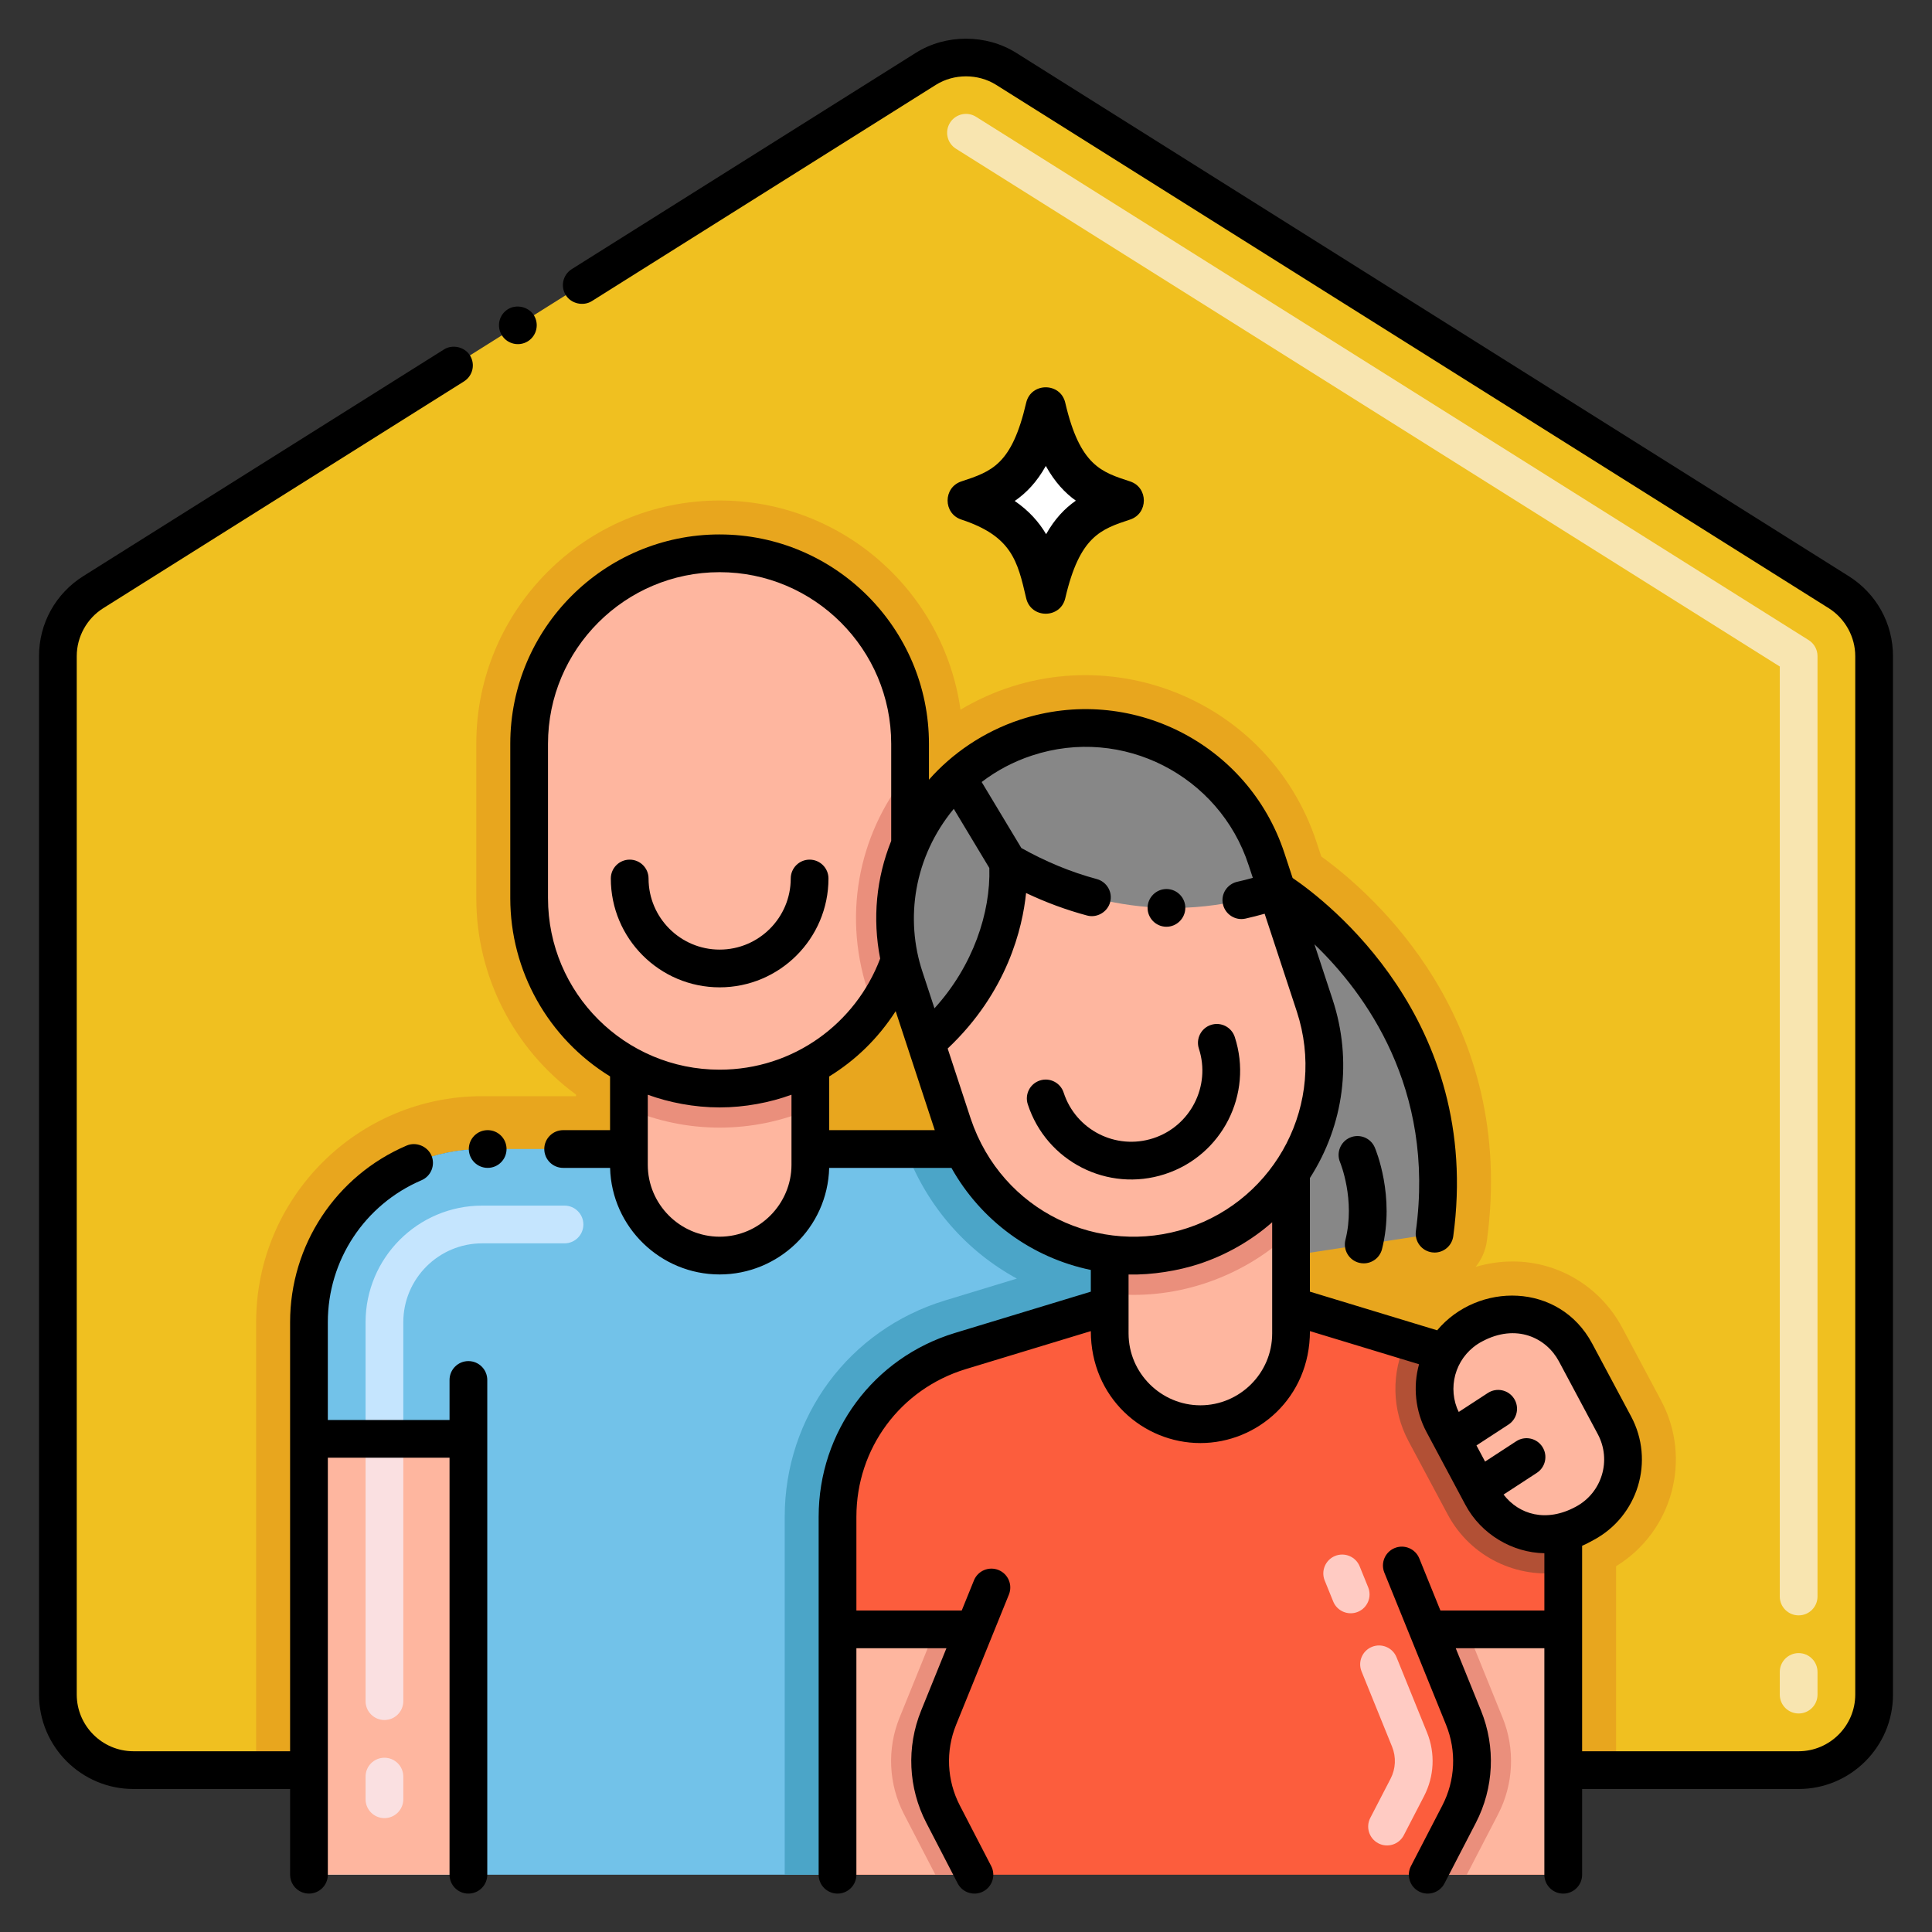 <?xml version="1.0" encoding="UTF-8"?> <svg xmlns="http://www.w3.org/2000/svg" viewBox="0 0 256 256"><rect x="0" y="0" width="256" height="256" fill="#333333" stroke="none"/><g id="Layer_1"><g><path d="m248.33 86.94v137.61c0 5.52-4.48 10-10 10h-31.19v-31.52c1.27-.3 2.06-.76 2.83-1.17 4.69-2.5 6.46-8.33 3.95-13.01l-5.16-9.65c-3.92-7.33-13.85-6.04-17.37-.01-.36-.13-4.66-1.43-5.03-1.54l-15.29-4.65v3.69c0 6.64-5.37 12.02-12.01 12.02-6.68 0-12.02-5.43-12.02-12.02v-10.53c-8.24-1.04-15.66-6.14-19.45-13.88-.613-.049-19.595-.03-20.21-.03v2.1c0 6.64-5.39 12.02-12.03 12.02-6.63 0-12.02-5.38-12.02-12.02v-2.1h-19.44c-12.68 0-22.95 10.28-22.95 22.95v59.35h-23.27c-5.52 0-10-4.48-10-10v-137.61c0-3.44 1.77-6.64 4.68-8.47l110.33-69.35c3.25-2.04 7.39-2.04 10.64 0l110.33 69.35c2.91 1.83 4.68 5.03 4.68 8.47z" fill="#f0c020"></path><path d="m214.14 207.53v27.02h-7v-31.52c1.27-.3 2.06-.76 2.83-1.17 4.69-2.5 6.46-8.33 3.95-13.01l-5.16-9.65c-3.92-7.33-13.85-6.04-17.37-.01-.36-.13-4.66-1.43-5.03-1.54l-15.29-4.65v3.69c0 6.64-5.37 12.02-12.01 12.02-6.68 0-12.02-5.43-12.02-12.02v-10.53c-8.24-1.04-15.66-6.14-19.45-13.88-.613-.049-19.595-.03-20.21-.03v2.1c0 6.64-5.39 12.02-12.03 12.02-6.63 0-12.02-5.38-12.02-12.02v-2.1h-19.44c-12.68 0-22.95 10.28-22.95 22.95v59.35h-7v-59.35c0-16.51 13.43-29.95 29.95-29.95h12.44v-.21c-8.24-6.03-13.22-15.66-13.22-26.04v-20.45c0-17.77 14.47-32.23 32.24-32.23 16.25 0 29.72 12.07 31.92 27.72 17.66-10.53 40.71-2.17 47.2 17.61l.61 1.84c6.84 4.95 25.94 21.6 21.94 50.92-.18 1.31-.71 2.49-1.49 3.46 1.61-.47 3.25-.72 4.91-.72 6.06 0 11.61 3.36 14.5 8.75l5.15 9.65c4.18 7.8 1.49 17.43-5.95 21.98z" fill="#e8a61e"></path><g><path d="m190.086 163.468-19.016 2.902v-11.01c4.29-6.28 5.68-14.36 3.14-22.11l-5.03-15.3s25.085 14.882 20.906 45.518z" fill="#878787"></path></g><g><path d="m174.21 133.25-5.03-15.3-1.36-4.12c-4.35-13.25-18.61-20.45-31.85-16.1-7.101 2.33-12.568 7.549-15.38 14.17-2.01 4.75-2.56 10.07-1.37 15.34.17.78.39 1.57.65 2.35l2.82 8.59 3.56 10.83c.38 1.13.82 2.23 1.34 3.27 3.79 7.74 11.21 12.84 19.45 13.89 3.16.47 7.25.19 11.07-1.07 5.49-1.8 9.94-5.31 12.96-9.74 4.29-6.28 5.68-14.36 3.14-22.11z" fill="#feb69f"></path></g><g><g><path d="m149.745 63.791c-3.729-1.228-6.641-2.022-8.591-10.421-.635-2.737-4.548-2.73-5.181 0-1.907 8.213-4.566 9.092-8.591 10.422-2.424.801-2.43 4.248 0 5.051 6.686 2.209 7.444 5.476 8.591 10.421.637 2.743 4.545 2.742 5.182 0 1.905-8.212 4.709-9.139 8.591-10.421 2.423-.802 2.429-4.249-.001-5.052z"></path></g><g><path d="m142.555 66.341c-1.48 1.03-2.8 2.42-3.94 4.44-.94-1.59-2.25-3.09-4.16-4.4 1.55-1.07 2.93-2.51 4.12-4.64 1.2 2.16 2.56 3.59 3.98 4.6z" fill="#fff"></path></g></g><g><path d="m120.59 98.554v13.348c-2.004 4.74-2.566 10.064-1.368 15.337-.813 2.359-1.974 4.57-3.424 6.559-2.204 3.054-5.088 5.59-8.423 7.402-3.572 1.937-7.661 3.039-12.024 3.039-4.348 0-8.445-1.102-12.016-3.039-7.875-4.275-13.222-12.609-13.222-22.2v-20.446c0-13.939 11.307-25.238 25.238-25.238 13.917-.001 25.239 11.269 25.239 25.238z" fill="#feb69f"></path></g><g><path d="m120.59 111.901c-2.004 4.74-2.566 10.064-1.368 15.337-.813 2.359-1.974 4.57-3.424 6.559l-.85-2.588c-3.446-10.641-.828-21.43 5.642-29.106z" fill="#ea8f7c"></path></g><path d="m207.14 203.03v45.38h-96.16v-47.43c0-10.1 6.61-19.02 16.27-21.96l19.79-6.02v3.69c0 6.59 5.34 12.02 12.02 12.02 6.64 0 12.01-5.38 12.01-12.02v-3.69l15.29 4.65c.37.11 4.67 1.41 5.03 1.54-1.61 2.79-1.8 6.33-.17 9.38l5.16 9.65c2.11 3.96 6.59 5.83 10.76 4.81z" fill="#fc5d3d"></path><g><path d="m171.074 155.36v21.326c0 6.641-5.376 12.024-12.016 12.024-6.677 0-12.016-5.435-12.016-12.024v-10.523c3.128.473 7.225.2 11.07-1.057 5.486-1.811 9.937-5.316 12.962-9.746z" fill="#feb69f"></path></g><g><path d="m107.375 141.199v13.155c0 6.64-5.383 12.016-12.024 12.016-6.633 0-12.016-5.376-12.016-12.016v-13.155c3.572 1.937 7.668 3.039 12.016 3.039 4.363 0 8.453-1.101 12.024-3.039z" fill="#feb69f"></path></g><g><path d="m171.074 155.36v7.905c-6.788 6.396-15.958 9.088-24.033 8.119v-5.221c3.128.473 7.225.2 11.07-1.057 5.487-1.811 9.938-5.316 12.963-9.746z" fill="#ea8f7c"></path></g><g><path d="m147.04 166.16v6.84l-19.79 6.02c-9.66 2.94-16.271 11.859-16.271 21.959l.001 47.431h-70.04v-73.21c0-12.67 10.27-22.95 22.95-22.95h19.44v2.1c0 6.64 5.39 12.02 12.02 12.02 6.64 0 12.03-5.38 12.03-12.02v-2.1c.615 0 19.597-.019 20.21.03 3.79 7.74 11.21 12.84 19.45 13.88z" fill="#72c2e9"></path></g><g><path d="m147.04 166.16v6.84l-19.79 6.02c-9.66 2.94-16.271 11.859-16.271 21.959l.001 47.431h-7v-47.43c0-13.28 8.53-24.79 21.23-28.66l9.53-2.9c-6.56-3.58-11.9-9.46-14.76-17.17 6.995 0 7.012-.018 7.61.03 3.79 7.74 11.21 12.84 19.45 13.88z" fill="#4ba5c8"></path></g><g><path d="m107.375 141.199v5.746c-3.779 1.627-7.89 2.47-12.024 2.47s-8.238-.843-12.016-2.47v-5.746c3.572 1.937 7.668 3.039 12.016 3.039 4.363 0 8.453-1.101 12.024-3.039z" fill="#ea8f7c"></path></g><path d="m207.14 203.03v5.28c-6.03.95-12.28-1.94-15.32-7.65l-5.16-9.65c-2.25-4.2-2.34-9.11-.3-13.36.37.11 4.67 1.41 5.03 1.54-1.61 2.79-1.8 6.33-.17 9.38l5.16 9.65c2.11 3.96 6.59 5.83 10.76 4.81z" fill="#b25035"></path><g><path d="m209.97 201.86c-.77.41-1.56.87-2.83 1.17-4.17 1.02-8.65-.85-10.76-4.81l-5.16-9.65c-1.63-3.05-1.44-6.59.17-9.38 3.52-6.03 13.45-7.32 17.37.01l5.16 9.65c2.51 4.68.74 10.51-3.95 13.01z" fill="#feb69f"></path></g><g><path d="m40.942 190.656h21.125v57.754h-21.125z" fill="#feb69f"></path></g><g><path d="m129.118 248.41h-18.142v-32.514h18.142l-4.747 11.707c-1.68 4.142-1.463 8.812.592 12.781z" fill="#feb69f"></path></g><g><path d="m124.96 240.385 4.156 8.023h-5.176l-4.156-8.023c-2.048-3.971-2.27-8.637-.592-12.778l4.747-11.713h5.176l-4.747 11.713c-1.678 4.141-1.456 8.807.592 12.778z" fill="#ea8f7c"></path></g><g><path d="m189.179 248.41h17.956v-32.514h-17.956l4.747 11.707c1.68 4.142 1.463 8.812-.592 12.781z" fill="#feb69f"></path></g><g><path d="m193.335 240.385-4.156 8.023h5.176l4.156-8.023c2.048-3.971 2.27-8.637.592-12.778l-4.747-11.713h-5.176l4.747 11.713c1.678 4.141 1.456 8.807-.592 12.778z" fill="#ea8f7c"></path></g><g><path d="m169.18 117.95-1.36-4.12c-4.35-13.25-18.61-20.45-31.85-16.1-7.101 2.33-12.568 7.549-15.38 14.17-2.01 4.75-2.56 10.07-1.37 15.34.17.78.39 1.57.65 2.35l2.82 8.59c12.32-10.6 10.86-23.93 10.86-23.93 8.08 4.66 20.59 8.84 35.63 3.7z" fill="#878787"></path></g></g><g><path d="m50.94 193.16c-1.381 0-2.5-1.119-2.5-2.5v-15.46c0-8.519 6.931-15.45 15.45-15.45h10.91c1.381 0 2.5 1.119 2.5 2.5s-1.119 2.5-2.5 2.5h-10.91c-5.762 0-10.45 4.688-10.45 10.45v15.46c0 1.381-1.119 2.5-2.5 2.5z" fill="#c5e5fe"></path></g><g><path d="m50.94 240.91c-1.381 0-2.5-1.119-2.5-2.5v-3c0-1.381 1.119-2.5 2.5-2.5s2.5 1.119 2.5 2.5v3c0 1.381-1.119 2.5-2.5 2.5zm0-13c-1.381 0-2.5-1.119-2.5-2.5v-34.75c0-1.381 1.119-2.5 2.5-2.5s2.5 1.119 2.5 2.5v34.75c0 1.381-1.119 2.5-2.5 2.5z" fill="#fae0e1"></path></g><g><path d="m182.642 244.251c-1.226-.635-1.706-2.144-1.071-3.37l2.689-5.195c.676-1.304.762-2.849.197-4.243l-4.043-9.971c-.519-1.28.098-2.737 1.377-3.256 1.281-.517 2.737.098 3.256 1.377l4.043 9.971c1.119 2.759.951 5.83-.39 8.42l-2.689 5.195c-.633 1.224-2.138 1.708-3.369 1.072zm-5.985-32.045-1.127-2.78c-.519-1.279.098-2.737 1.377-3.256 1.279-.518 2.738.098 3.256 1.377l1.127 2.78c.519 1.279-.098 2.737-1.377 3.256-1.282.519-2.738-.099-3.256-1.377z" fill="#ffcbc3"></path></g><g><path d="m238.33 227.045c-1.381 0-2.5-1.119-2.5-2.5v-3c0-1.381 1.119-2.5 2.5-2.5s2.5 1.119 2.5 2.5v3c0 1.381-1.119 2.5-2.5 2.5zm0-13c-1.381 0-2.5-1.119-2.5-2.5v-123.228l-109.161-68.609c-1.169-.735-1.521-2.278-.786-3.447.735-1.168 2.278-1.521 3.447-.786l110.33 69.345c.728.458 1.169 1.257 1.169 2.117v124.609c.001 1.38-1.118 2.499-2.499 2.499z" fill="#f8e5b0"></path></g><g><path d="m95.357 130.827c7.952 0 14.42-6.469 14.42-14.42 0-1.381-1.119-2.5-2.5-2.5s-2.5 1.119-2.5 2.5c0 5.194-4.226 9.42-9.42 9.42s-9.42-4.226-9.42-9.42c0-1.381-1.119-2.5-2.5-2.5s-2.5 1.119-2.5 2.5c0 7.951 6.468 14.42 14.42 14.42z"></path></g><g><path d="m154.356 155.578c7.58-2.462 11.722-10.59 9.258-18.17-.427-1.313-1.839-2.033-3.15-1.605-1.313.426-2.032 1.837-1.605 3.15 1.605 4.94-1.108 10.266-6.048 11.871-4.966 1.611-10.264-1.106-11.871-6.048-.427-1.313-1.839-2.033-3.15-1.605-1.313.426-2.032 1.837-1.605 3.15 2.464 7.583 10.595 11.719 18.171 9.257z"></path></g><g><path d="m95.352 70.815c-15.295 0-27.738 12.443-27.738 27.738v20.447c0 9.677 5.033 18.59 13.222 23.628v7.122h-6.216c-1.38 0-2.5 1.13-2.5 2.5 0 1.38 1.12 2.5 2.5 2.5h6.22c.207 7.872 6.704 14.121 14.512 14.121 7.755 0 14.308-6.165 14.518-14.121h16.2c3.922 6.997 10.653 11.906 18.47 13.526v2.875l-18.016 5.474c-10.795 3.287-18.048 13.074-18.048 24.354v47.43.002c0 1.381 1.119 2.5 2.5 2.5s2.5-1.119 2.5-2.5v-.002-30.012h11.931l-3.353 8.268c-1.957 4.826-1.706 10.246.688 14.87l4.155 8.025c.635 1.226 2.143 1.705 3.37 1.071 1.226-.635 1.706-2.144 1.071-3.37l-4.155-8.025c-1.722-3.325-1.902-7.223-.495-10.692 5.598-13.805 4.137-10.203 6.997-17.255.519-1.28-.098-2.737-1.377-3.256-1.279-.518-2.738.099-3.256 1.377l-1.617 3.988h-13.958v-12.418c0-9.064 5.829-16.929 14.502-19.57l16.561-5.031c0 8.776 6.902 14.834 14.517 14.834 7.56 0 14.517-6.005 14.517-14.834.055.017 14.458 4.391 14.458 4.391-.822 2.927-.503 6.194.988 8.98l5.154 9.651c2.098 3.924 6.247 6.335 10.464 6.41v7.588h-13.775l-2.798-6.901c-.519-1.279-1.976-1.896-3.256-1.377-1.279.519-1.896 1.977-1.377 3.256l3.431 8.461 4.747 11.707c1.407 3.47 1.227 7.367-.495 10.692l-4.155 8.025c-.635 1.226-.155 2.735 1.071 3.37 1.232.636 2.737.151 3.37-1.071l4.155-8.025c2.395-4.625 2.645-10.044.688-14.87l-3.353-8.268h11.745v30.014c0 1.381 1.119 2.5 2.5 2.5 1.377 0 2.503-1.117 2.503-2.502v-11.36h28.691c6.89 0 12.5-5.61 12.5-12.5v-137.61c0-4.33-2.19-8.28-5.85-10.59l-110.33-69.35c-3.99-2.5-9.32-2.5-13.3 0l-45.59 28.66c-1.185.75-1.521 2.293-.79 3.45.71 1.13 2.31 1.5 3.45.79l45.59-28.66c2.39-1.5 5.59-1.5 7.98 0l110.33 69.35c2.16 1.36 3.51 3.79 3.51 6.35v137.61c-.01 4.13-3.37 7.49-7.5 7.5h-28.691v-27.225c.554-.241.99-.48 1.514-.763 5.905-3.153 8.133-10.485 4.972-16.388l-5.155-9.651c-4.35-8.135-15.154-8.165-20.54-1.751 0 0-16.841-5.116-16.86-5.122v-15.058c4.53-7.052 5.641-15.611 3.016-23.621 0 0 0-.001 0-.002l-2.416-7.344c6.696 6.435 16.024 19.067 13.44 38.005-.187 1.368.771 2.628 2.139 2.815.115.016.229.023.341.023 1.231 0 2.303-.909 2.474-2.163 3.915-28.698-16.87-44.472-21.287-47.471l-1.081-3.284c-4.79-14.592-20.479-22.463-35.005-17.7-4.914 1.617-9.086 4.538-12.1 7.964v-4.761c-.001-15.294-12.445-27.738-27.739-27.738zm101.007 106.949c4.56-2.458 8.541-.49 10.201 2.615l5.156 9.653c1.855 3.465.549 7.771-2.921 9.621-.003.001-.006.003-.009.005-3.908 2.111-7.507 1.039-9.557-1.62l4.409-2.876c1.157-.754 1.482-2.303.728-3.459-.753-1.156-2.302-1.482-3.459-.728l-4.126 2.691-1.142-2.138 4.24-2.763c1.157-.754 1.483-2.303.73-3.459-.753-1.157-2.303-1.483-3.459-.73l-3.857 2.514c-.085-.178-.175-.354-.245-.537-1.247-3.273.078-7.064 3.311-8.789zm-65.267-62.75c.18 5.895-2.146 12.967-7.27 18.594l-1.58-4.809c-2.355-7.05-1.14-15.24 4.137-21.623zm-35.742 48.856c-5.264-.01-9.515-4.319-9.515-9.515v-9.296c2.81 1.023 6.144 1.68 9.517 1.68 3.337 0 6.666-.641 9.524-1.68v9.296c-.001 5.128-4.203 9.505-9.526 9.515zm14.525-21.233c3.446-2.125 6.422-4.961 8.806-8.65.037.112 5.144 15.65 5.18 15.763h-13.986zm-37.262-23.637v-20.446c0-12.538 10.2-22.738 22.738-22.738s22.738 10.2 22.738 22.738v12.872c-1.965 4.89-2.505 10.252-1.462 15.591-3.24 8.591-11.494 14.721-21.277 14.721-12.51 0-22.737-10.126-22.737-22.738zm56.012 29.229-3.053-9.292c7.931-7.484 9.921-16.012 10.388-20.607 2.64 1.25 5.35 2.25 8.08 2.98 1.31.36 2.71-.46 3.06-1.77.36-1.33-.44-2.7-1.77-3.06-3.403-.91-6.766-2.302-9.995-4.113l-5.259-8.746c1.994-1.52 4.234-2.714 6.674-3.511 12.012-3.968 24.827 2.683 28.69 14.5.447 1.341.359 1.078.567 1.711-.689.19-1.378.37-2.067.519-1.32.3-2.209 1.608-1.89 2.99.3 1.33 1.64 2.19 2.98 1.89.844-.189 1.693-.406 2.542-.646l4.264 12.958c3.98 12.147-2.764 24.844-14.508 28.695-11.587 3.815-24.541-2.124-28.703-14.498zm30.435 37.981c-5.183 0-9.519-4.241-9.519-9.523 0-5.124-.001-1.82-.001-7.806 3.126.069 6.608-.501 9.349-1.405 3.611-1.183 6.97-3.128 9.681-5.522v14.736c0 5.298-4.329 9.52-9.51 9.52z"></path></g><g><circle cx="64.62" cy="152.25" r="2.5"></circle></g><g><path d="m58.82 46.31-47.8 30.04c-3.66 2.31-5.85 6.26-5.85 10.59v137.61c0 6.89 5.61 12.5 12.5 12.5h20.77v11.36c0 1.036.631 1.925 1.529 2.304.105.045.219.073.331.103.047.012.09.033.137.043.163.033.332.051.505.051 1.381 0 2.5-1.119 2.5-2.5v-55.254h16.125v55.254c0 1.381 1.119 2.5 2.5 2.5s2.5-1.119 2.5-2.5v-57.754-7.805c0-1.381-1.119-2.5-2.5-2.5s-2.5 1.119-2.5 2.5v5.305h-16.127v-12.957c0-8.2 4.87-15.58 12.41-18.81 1.27-.54 1.86-2.01 1.32-3.28-.53-1.23-2.04-1.85-3.28-1.32-9.38 4.01-15.45 13.2-15.45 23.41v56.85h-20.77c-4.13-.01-7.49-3.37-7.5-7.5v-137.61c0-2.56 1.34-4.99 3.51-6.35l47.8-30.05c1.185-.75 1.521-2.293.79-3.45-.71-1.13-2.31-1.5-3.45-.78z"></path></g><g><path d="m67.29 40.98c-1.152.727-1.536 2.235-.79 3.45.744 1.181 2.293 1.513 3.45.79 1.17-.74 1.52-2.28.79-3.45-.71-1.13-2.31-1.5-3.45-.79z"></path></g><g><path d="m154.51 122.8h.05c1.35 0 2.47-1.1 2.5-2.45.03-1.38-1.07-2.52-2.45-2.55h-.01-.04c-1.35 0-2.47 1.1-2.5 2.45-.02 1.38 1.07 2.52 2.45 2.55z"></path></g><g><path d="m180.09 167.325c.205.052.411.076.613.076 1.118 0 2.137-.756 2.422-1.89 1.762-6.994-.848-13.206-.96-13.467-.542-1.266-2.006-1.851-3.272-1.312-1.268.538-1.859 2.004-1.326 3.274.021.049 2.048 4.972.71 10.283-.338 1.339.474 2.698 1.813 3.036z"></path></g></g></svg> 